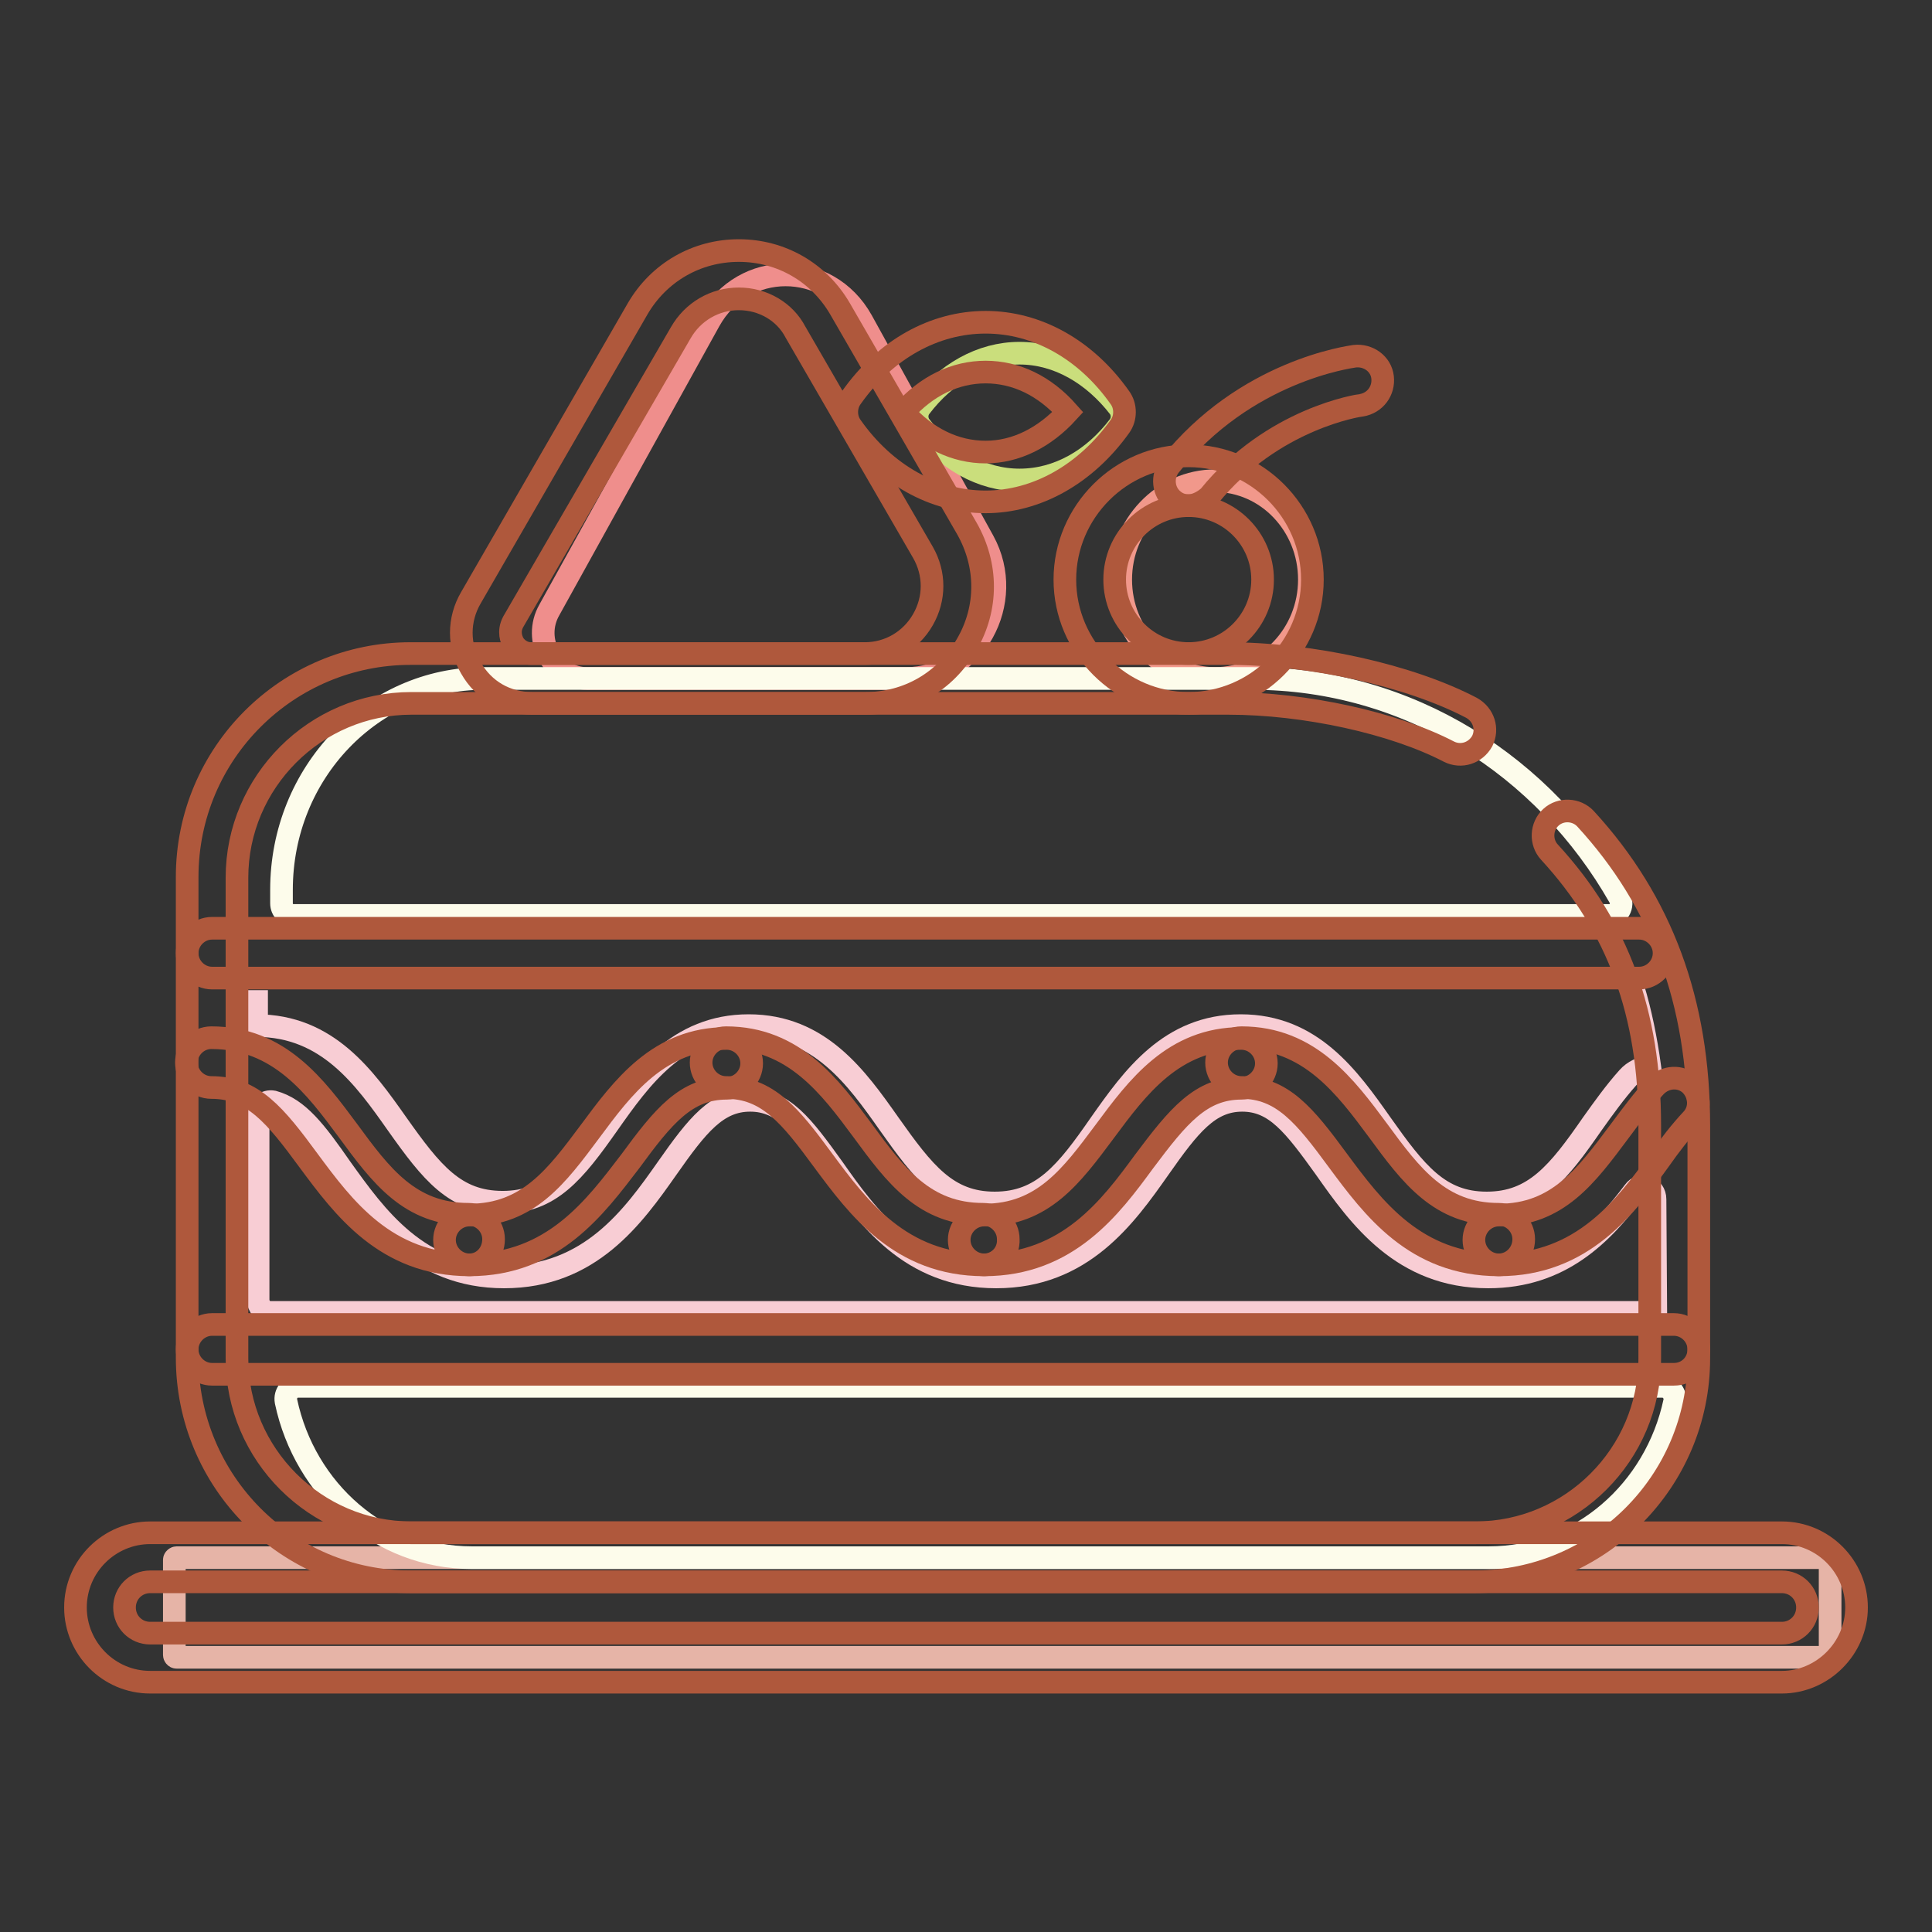 <?xml version="1.0" encoding="utf-8"?>
<!-- Svg Vector Icons : http://www.onlinewebfonts.com/icon -->
<!DOCTYPE svg PUBLIC "-//W3C//DTD SVG 1.1//EN" "http://www.w3.org/Graphics/SVG/1.1/DTD/svg11.dtd">
<svg version="1.1" xmlns="http://www.w3.org/2000/svg" xmlns:xlink="http://www.w3.org/1999/xlink" x="0px" y="0px" viewBox="0 0 256 256" enable-background="new 0 0 256 256" xml:space="preserve">
<rect x="0" y="0" width="256" height="256" fill="#333333" stroke="none"/>
<g> <path stroke-width="3" fill-opacity="0" stroke="#f1988b"  d="M148.5,76.8c0,7.2,5.6,13.1,12.5,13.1c6.9,0,12.5-5.9,12.5-13.1s-5.6-13.1-12.5-13.1 C154.1,63.7,148.5,69.6,148.5,76.8z"/> <path stroke-width="3" fill-opacity="0" stroke="#ef8e8c"  d="M120.1,89.9H77.8c-4.5,0-7.3-5.1-5-9.1l21.2-38.3c4.5-8.1,15.7-8.1,20.2,0l16.1,29.2 C134.7,79.7,129.1,89.9,120.1,89.9z"/> <path stroke-width="3" fill-opacity="0" stroke="#cade7c"  d="M135.1,46.8c-5.1,0-9.8,2.7-13.2,7.2c-0.5,0.7-0.5,1.7,0,2.4c3.5,4.5,8.1,7.2,13.2,7.2 c5.1,0,9.8-2.7,13.2-7.2c0.5-0.7,0.5-1.7,0-2.4C144.9,49.6,140.2,46.8,135.1,46.8z"/> <path stroke-width="3" fill-opacity="0" stroke="#e6b4a7"  d="M242.2,219.6H23.4c-0.2,0-0.3-0.2-0.3-0.3v-12.6c0-0.2,0.2-0.3,0.3-0.3h218.8c0.2,0,0.3,0.2,0.3,0.3v12.6 C242.5,219.5,242.4,219.6,242.2,219.6z"/> <path stroke-width="3" fill-opacity="0" stroke="#f8cdd4"  d="M219.3,158.9c0-1.6-1.9-2.3-2.8-1c-4.2,5.6-9.7,11.3-19.3,11.3c-11.4,0-17.1-8-21.6-14.4 c-4.1-5.7-6.6-9-11-9s-7,3.3-11,9c-4.5,6.4-10.2,14.4-21.6,14.4c-11.4,0-17.1-8-21.6-14.4c-4.1-5.7-6.6-9-11-9s-7,3.3-11,9 c-4.5,6.4-10.2,14.4-21.6,14.4c-11.4,0-17-8-21.6-14.4c-3.4-4.9-5.7-7.9-9-8.8c-1-0.2-2,0.6-2,1.6v24.6c0,0.9,0.7,1.7,1.6,1.7 h183.6L219.3,158.9L219.3,158.9z"/> <path stroke-width="3" fill-opacity="0" stroke="#f8cdd4"  d="M34,131.2v4.7c9.4,0,14.3,6.9,18.6,13c4.6,6.5,7.7,10.4,14,10.4c6.3,0,9.5-4,14-10.4 c4.3-6.1,9.2-13,18.6-13c9.4,0,14.3,6.9,18.6,13c4.6,6.5,7.7,10.5,14,10.5c6.3,0,9.5-4,14-10.5c4.3-6.1,9.2-13,18.6-13 c9.4,0,14.3,6.9,18.6,13c4.6,6.5,7.7,10.5,14,10.5c6.3,0,9.5-4,14-10.5c1.5-2.1,3-4.2,4.7-6.1c0.8-0.9,1.8-1.3,2.9-1.5 c-0.5-3.6-1.2-7.1-2.2-10.4"/> <path stroke-width="3" fill-opacity="0" stroke="#fdfceb"  d="M39.5,183.7c-1,0-1.8,0.9-1.6,2c2.5,11.8,12.5,20.7,24.6,20.7h134.8c12.1,0,22.1-8.9,24.6-20.7 c0.2-1-0.6-2-1.6-2H39.5z M213.2,121.4c1.2,0,2-1.4,1.4-2.5c-9.9-17.4-27.9-29-48.7-29H64.1c-14.8,0-26.8,12.5-26.8,28v1.8 c0,0.9,0.7,1.6,1.6,1.6H213.2L213.2,121.4z"/> <path stroke-width="3" fill-opacity="0" stroke="#af583c"  d="M195.4,209.6h-141c-16.4,0-29.6-13.3-29.6-29.7v-63.7c0-16.4,13.3-29.6,29.6-29.6h108.2 c11.2,0,24.2,2.9,32.4,7.2c1.6,0.9,2.2,2.8,1.4,4.4c-0.9,1.6-2.8,2.2-4.4,1.4c-7.3-3.8-19-6.4-29.3-6.4H54.5 c-12.7,0-23.1,10.4-23.1,23.1v63.7c0,12.7,10.4,23.1,23.1,23.1h141c12.7,0,23.1-10.4,23.1-23.1v-30.9c0-14.8-4.2-26.3-13.3-36.2 c-1.2-1.3-1.1-3.4,0.2-4.6c1.3-1.2,3.4-1.1,4.6,0.2c10.1,11,15,24.3,15,40.6v30.9C225.1,196.3,211.8,209.6,195.4,209.6L195.4,209.6 z"/> <path stroke-width="3" fill-opacity="0" stroke="#af583c"  d="M236.1,222.9H19.9c-5.5,0-9.9-4.5-9.9-9.9c0-5.5,4.5-9.9,9.9-9.9h216.2c5.5,0,9.9,4.5,9.9,9.9 C246,218.4,241.5,222.9,236.1,222.9z M19.9,209.6c-1.9,0-3.4,1.5-3.4,3.4s1.5,3.4,3.4,3.4h216.2c1.9,0,3.4-1.5,3.4-3.4 s-1.5-3.4-3.4-3.4H19.9z M62.2,167.6c-1.8,0-3.3-1.5-3.3-3.3c0-1.8,1.5-3.3,3.3-3.3c7.8,0,11.6-5.2,16-11.1 c4.3-5.8,9.1-12.3,18.1-12.3c1.8,0,3.3,1.5,3.3,3.3c0,1.8-1.5,3.3-3.3,3.3c-5.4,0-8.4,3.7-12.8,9.7 C78.9,159.9,73.3,167.6,62.2,167.6L62.2,167.6z"/> <path stroke-width="3" fill-opacity="0" stroke="#af583c"  d="M62.2,167.6c-11.1,0-16.7-7.6-21.3-13.8c-4.4-6-7.4-9.7-12.9-9.7c-1.8,0-3.3-1.5-3.3-3.3 c0-1.8,1.5-3.3,3.3-3.3c9,0,13.8,6.5,18.1,12.3c4.4,6,8.2,11.1,16,11.1c1.8,0,3.3,1.5,3.3,3.3C65.4,166.1,64,167.6,62.2,167.6 L62.2,167.6z M130.4,167.6c-1.8,0-3.3-1.5-3.3-3.3c0-1.8,1.5-3.3,3.3-3.3c7.8,0,11.6-5.2,16-11.1c4.3-5.8,9.1-12.3,18.1-12.3 c1.8,0,3.3,1.5,3.3,3.3c0,1.8-1.5,3.3-3.3,3.3c-5.4,0-8.4,3.7-12.9,9.7C147.2,159.9,141.5,167.6,130.4,167.6L130.4,167.6z"/> <path stroke-width="3" fill-opacity="0" stroke="#af583c"  d="M130.4,167.6c-11.1,0-16.7-7.6-21.3-13.8c-4.4-6-7.4-9.7-12.9-9.7c-1.8,0-3.3-1.5-3.3-3.3 c0-1.8,1.5-3.3,3.3-3.3c9,0,13.8,6.5,18.1,12.3c4.4,6,8.2,11.1,16,11.1c1.8,0,3.3,1.5,3.3,3.3C133.7,166.1,132.2,167.6,130.4,167.6 L130.4,167.6z M198.6,167.6c-11.1,0-16.7-7.6-21.3-13.8c-4.4-6-7.4-9.7-12.8-9.7c-1.8,0-3.3-1.5-3.3-3.3c0-1.8,1.5-3.3,3.3-3.3 c9,0,13.8,6.5,18.1,12.3c4.4,6,8.2,11.1,16,11.1c1.8,0,3.3,1.5,3.3,3.3C201.9,166.1,200.4,167.6,198.6,167.6L198.6,167.6z  M217.2,129.6H28.1c-1.8,0-3.3-1.5-3.3-3.3c0-1.8,1.5-3.3,3.3-3.3h189.1c1.8,0,3.3,1.5,3.3,3.3C220.5,128.1,219,129.6,217.2,129.6z  M221.8,182.1H28.1c-1.8,0-3.3-1.5-3.3-3.3c0-1.8,1.5-3.3,3.3-3.3h193.7c1.8,0,3.3,1.5,3.3,3.3 C225.1,180.6,223.7,182.1,221.8,182.1z"/> <path stroke-width="3" fill-opacity="0" stroke="#af583c"  d="M198.6,167.6c-1.8,0-3.3-1.5-3.3-3.3c0-1.8,1.5-3.3,3.3-3.3c7.8,0,11.6-5.2,16-11.1c1.5-2,3.1-4.2,4.8-6 c1.3-1.3,3.3-1.4,4.6-0.2c1.3,1.3,1.4,3.3,0.2,4.6c-1.5,1.6-2.9,3.4-4.3,5.4C215.4,159.9,209.7,167.6,198.6,167.6L198.6,167.6z"/> <path stroke-width="3" fill-opacity="0" stroke="#af583c"  d="M157.5,93.2c-9,0-16.4-7.4-16.4-16.4c0-9,7.4-16.4,16.4-16.4s16.4,7.4,16.4,16.4 C173.9,85.8,166.5,93.2,157.5,93.2z M157.5,67c-5.4,0-9.8,4.4-9.8,9.8c0,5.4,4.4,9.8,9.8,9.8c5.4,0,9.8-4.4,9.8-9.8 C167.3,71.4,162.9,67,157.5,67z"/> <path stroke-width="3" fill-opacity="0" stroke="#af583c"  d="M114.7,93.2H70.5c-3.4,0-6.4-1.7-8.1-4.7c-1.7-2.9-1.7-6.4,0-9.3l22.1-38.3c2.8-4.8,7.8-7.7,13.4-7.7 s10.6,2.9,13.4,7.7L128.1,70c2.8,4.9,2.8,10.6,0,15.4C125.3,90.3,120.3,93.2,114.7,93.2z M97.9,39.6c-3.2,0-6.1,1.7-7.7,4.5 L68,82.4c-0.7,1.3-0.2,2.4,0,2.8c0.2,0.4,1,1.4,2.4,1.4h44.2c3.2,0,6.1-1.7,7.7-4.5c1.6-2.8,1.6-6.1,0-8.9l-16.9-29.2 C104,41.3,101.1,39.6,97.9,39.6z"/> <path stroke-width="3" fill-opacity="0" stroke="#af583c"  d="M130.6,66.5c-6.8,0-13.3-3.6-17.8-10c-0.8-1.1-0.8-2.7,0-3.8c4.5-6.4,11-10,17.8-10c6.8,0,13.3,3.6,17.8,10 c0.8,1.1,0.8,2.7,0,3.8C143.9,62.8,137.4,66.5,130.6,66.5z M119.7,54.6c3.1,3.5,6.9,5.3,10.9,5.3s7.8-1.9,10.9-5.3 c-3.1-3.5-6.9-5.3-10.9-5.3S122.8,51.1,119.7,54.6z"/> <path stroke-width="3" fill-opacity="0" stroke="#af583c"  d="M157.5,67c-0.7,0-1.4-0.2-2-0.7c-1.4-1.1-1.6-3.2-0.5-4.6c10-12.6,23.9-14.4,24.5-14.5 c1.8-0.2,3.5,1,3.7,2.8c0.2,1.8-1,3.4-2.8,3.7c-0.2,0-11.8,1.7-20.2,12.1C159.4,66.5,158.4,67,157.5,67L157.5,67z"/></g>
</svg>